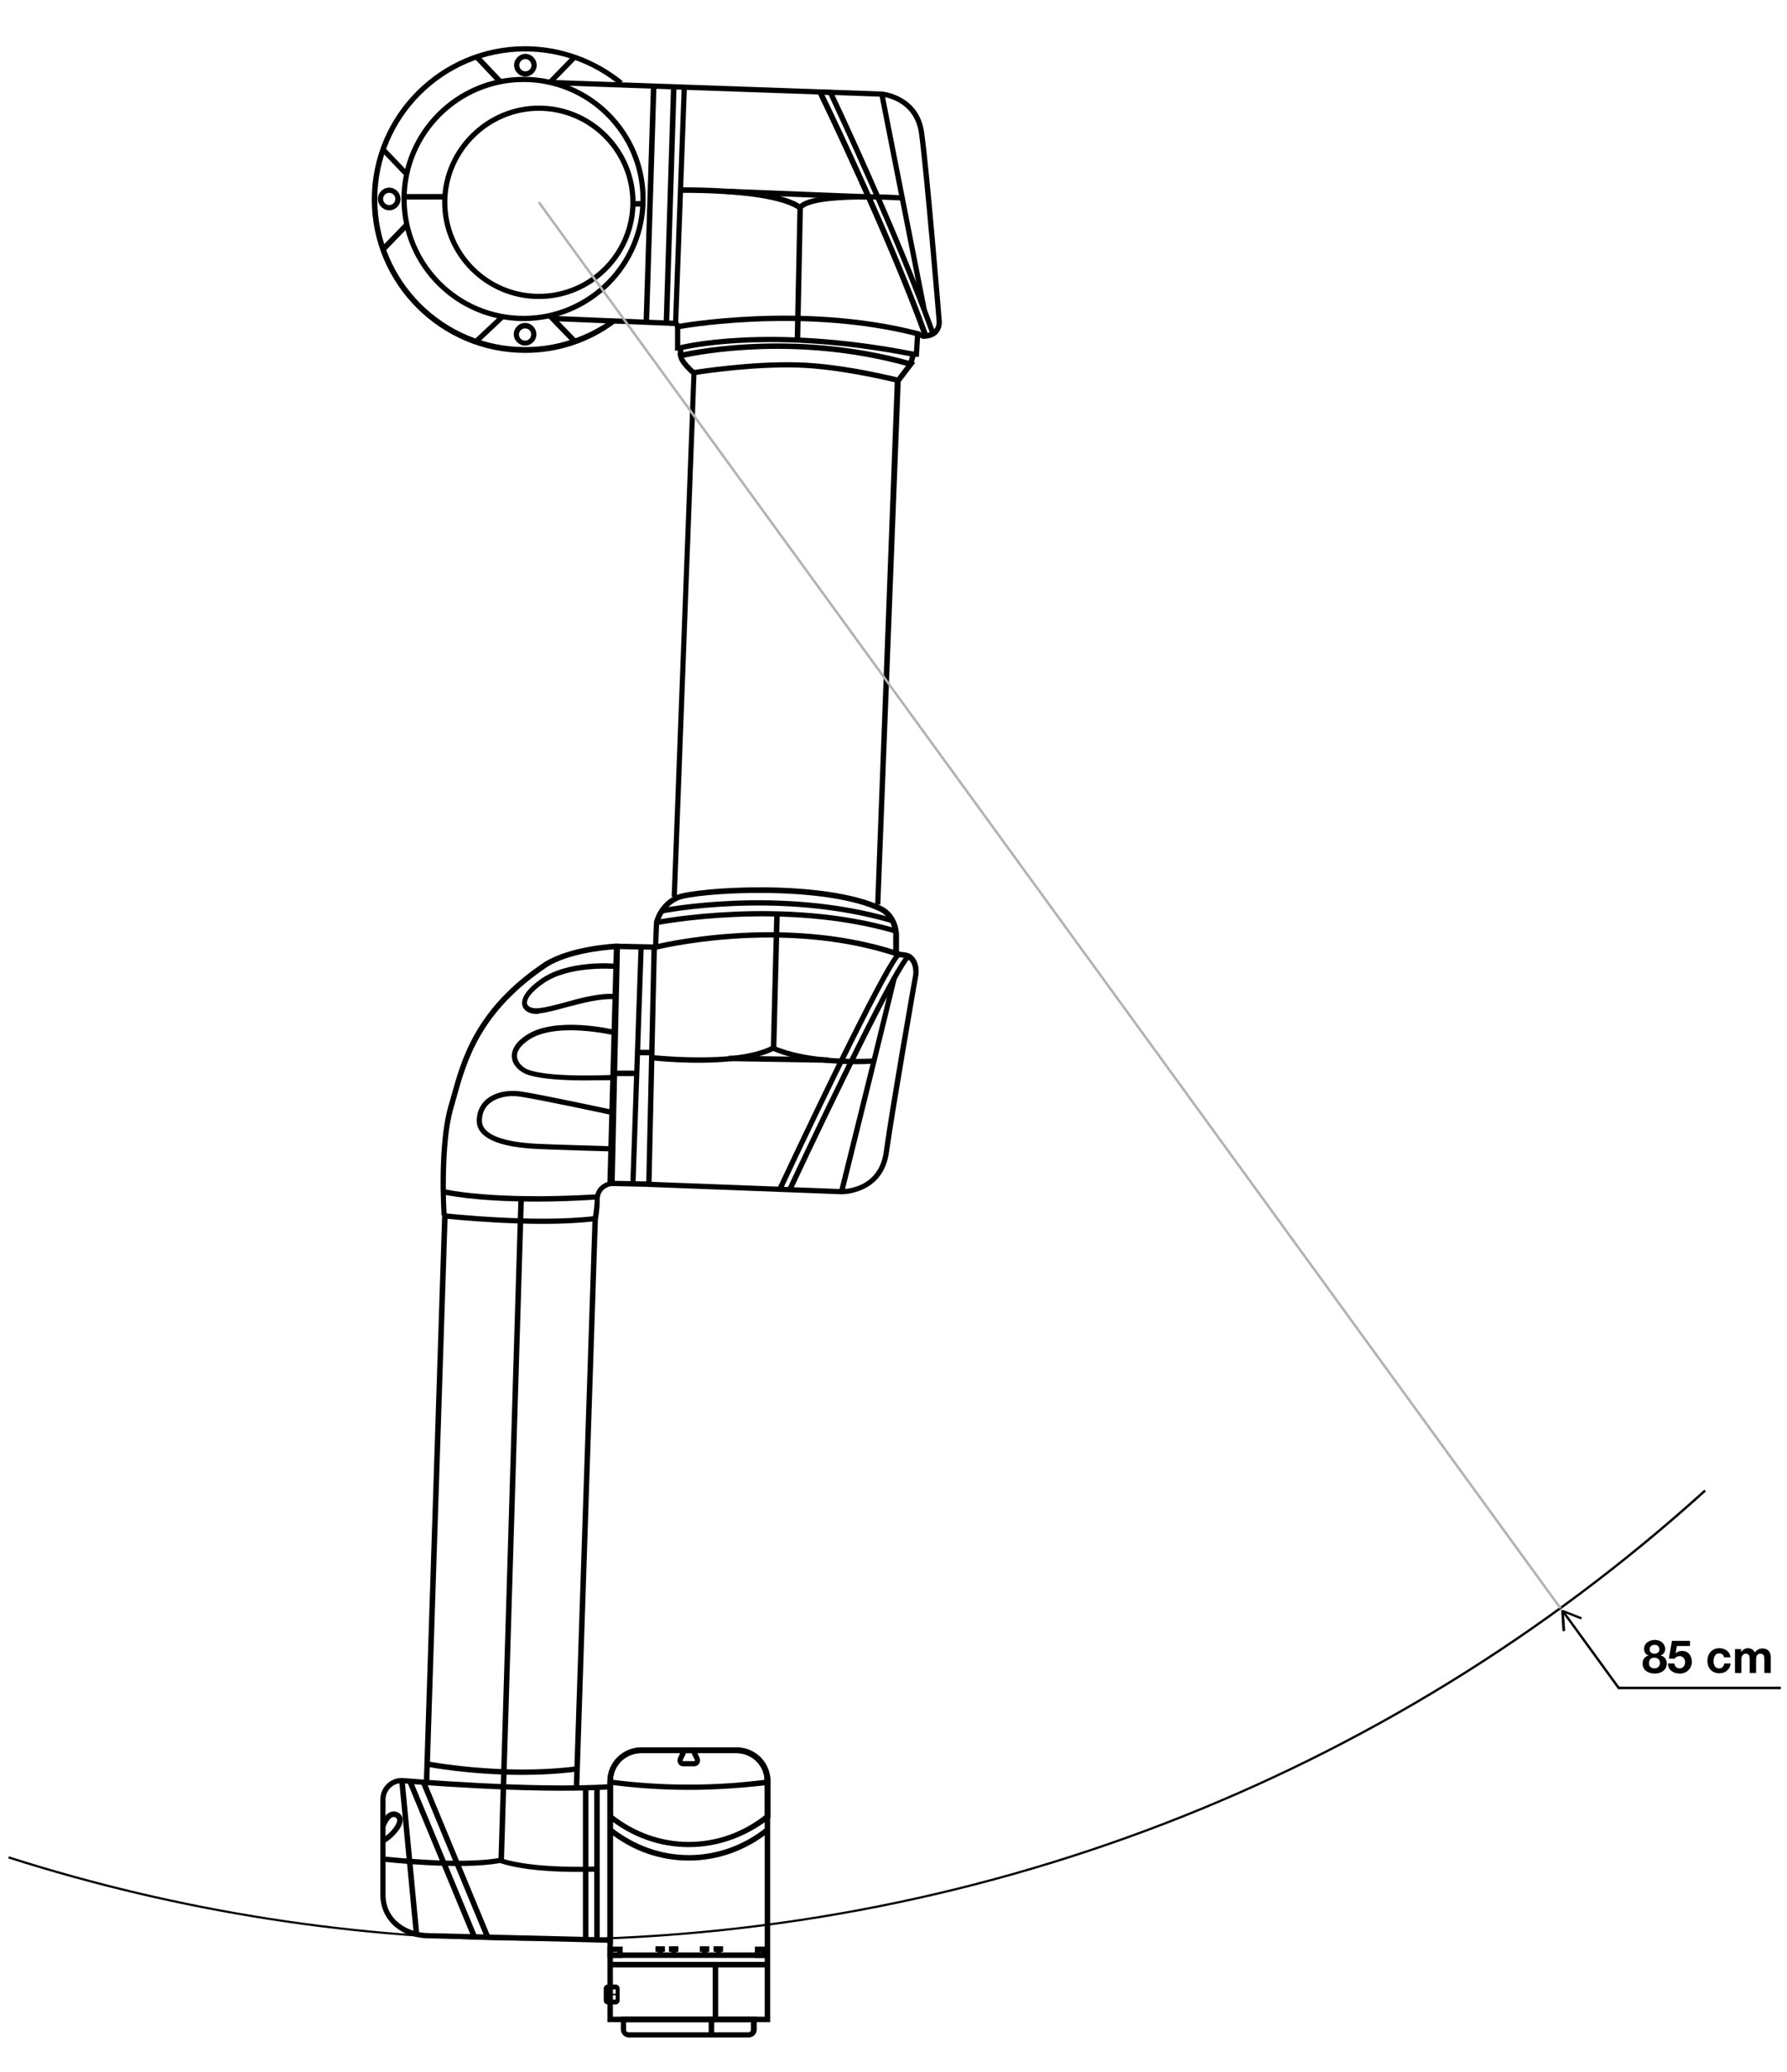 <?xml version="1.0" encoding="UTF-8"?>
<svg xmlns="http://www.w3.org/2000/svg" xmlns:xlink="http://www.w3.org/1999/xlink" version="1.1" id="Ebene_1" x="0px" y="0px" viewBox="0 0 584 677" style="enable-background:new 0 0 584 677;" xml:space="preserve">
<style type="text/css">
	.st0{display:none;}
	.st1{display:inline;}
	.st2{fill:#010202;}
	.st3{display:inline;fill:none;stroke:#000000;stroke-width:3;stroke-linecap:round;stroke-linejoin:round;stroke-miterlimit:10;}
	.st4{fill:#FFFFFF;stroke:#000000;stroke-miterlimit:10;}
	.st5{display:inline;fill:#FFFFFF;stroke:#000000;stroke-miterlimit:10;}
	.st6{fill:none;stroke:#000000;stroke-width:3;stroke-linecap:round;stroke-linejoin:round;stroke-miterlimit:10;}
	.st7{display:inline;fill:#FFFFFF;stroke:#000000;stroke-width:3;stroke-miterlimit:10;}
	.st8{fill:none;stroke:#000000;stroke-width:1.75;stroke-miterlimit:10;}
	.st9{fill:#B2B2B2;}
	.st10{enable-background:new    ;}
</style>
<g id="Ebene_1_1_" class="st0">
	<g id="Ebene_2_1_" class="st1">
		<path class="st2" d="M-109.6-1278.4V691.2h2946.4v-1969.6L-109.6-1278.4L-109.6-1278.4z M2053-130c6,0,11,1,17-1    C2064-129,2059-130,2053-130z"></path>
	</g>
	<line class="st3" x1="382.6" y1="527.2" x2="382.6" y2="183"></line>
	<line class="st3" x1="382.6" y1="507.4" x2="382.6" y2="507.4"></line>
	<line class="st3" x1="381.8" y1="212.9" x2="382.1" y2="212.9"></line>
	<line class="st3" x1="372.7" y1="55.8" x2="372.7" y2="-1065.4"></line>
	<line class="st3" x1="382.1" y1="212.9" x2="382.6" y2="212.9"></line>
	<line class="st3" x1="382.6" y1="176.5" x2="382.6" y2="183"></line>
	<polyline class="st3" points="372.7,211 373.5,212.1 374,212.6  "></polyline>
	<polyline class="st3" points="374,212.6 374.3,212.9 374.5,212.9  "></polyline>
	<line class="st3" x1="374.5" y1="176.5" x2="374.5" y2="212.9"></line>
	<line class="st3" x1="372.7" y1="211" x2="372.7" y2="174.9"></line>
	<line class="st3" x1="372.7" y1="55.8" x2="372.7" y2="174.9"></line>
	<line class="st3" x1="374.5" y1="508.9" x2="374.5" y2="508.9"></line>
	<line class="st3" x1="372.7" y1="507.4" x2="372.7" y2="507.4"></line>
	<line class="st3" x1="374.5" y1="508.9" x2="374.5" y2="508.9"></line>
	<line class="st3" x1="380" y1="233.8" x2="382.6" y2="233.8"></line>
	<line class="st3" x1="372.7" y1="216" x2="374.5" y2="213.9"></line>
	<line class="st3" x1="380" y1="543.7" x2="380" y2="226"></line>
	<line class="st3" x1="377.7" y1="226" x2="380" y2="226"></line>
	<line class="st3" x1="377.7" y1="226" x2="377.7" y2="213.9"></line>
	<line class="st3" x1="377.7" y1="213.9" x2="374.5" y2="213.9"></line>
	<g class="st1">
		<path class="st4" d="M374.5,543.4c-0.8,0-1.5-0.8-1.5-1.7V214.1c0-0.9,0.7-1.7,1.5-1.7s1.5,0.8,1.5,1.7v327.6    C376,542.6,375.3,543.4,374.5,543.4z"></path>
	</g>
	<path class="st5" d="M372.7,214.5c-0.8,0-1.5,0.8-1.5,1.7l-0.1,328.4c0,0.2,0,0.3,0,0.4c0.1,0.8,0.9,1.3,1.6,1.3   c0.8,0,1.5-0.8,1.5-1.7v-1.2V216.2C374.2,215.3,373.5,214.5,372.7,214.5z"></path>
	<line class="st3" x1="372.7" y1="211" x2="372.7" y2="212.3"></line>
	<line class="st3" x1="374.5" y1="213.9" x2="372.7" y2="212.3"></line>
	<line class="st3" x1="372.7" y1="212.3" x2="372.7" y2="216"></line>
	<line class="st3" x1="377.7" y1="223.6" x2="377.7" y2="213.9"></line>
	<line class="st3" x1="377.7" y1="213.9" x2="374.5" y2="213.9"></line>
	<line class="st3" x1="374.5" y1="213.9" x2="374.5" y2="212.9"></line>
	<line class="st3" x1="384.2" y1="544.8" x2="382.6" y2="543.2"></line>
	<line class="st3" x1="382.6" y1="543.2" x2="382.6" y2="526.7"></line>
	<path class="st5" d="M470.8,543c0-0.8-0.6-1.5-1.4-1.5h-95.6c-0.8,0-1.4,0.7-1.4,1.5c0,0.1,0,0.3,0.1,0.4c-0.6,0.2-1,0.8-1,1.4   c0,0.8,0.8,1.5,1.7,1.5h96c0.9,0,1.7-0.7,1.7-1.5c0-0.3-0.1-0.6-0.3-0.9C470.7,543.7,470.8,543.4,470.8,543z"></path>
	<line class="st3" x1="384.2" y1="525.2" x2="382.6" y2="526.7"></line>
	<polyline class="st3" points="469.3,526.7 460.1,526.7 451.2,526.7 442.3,526.7 433.9,526.7 425.8,526.7 418.2,526.7 411.2,526.7    404.9,526.7 399.1,526.7 394.1,526.7 390,526.7 386.8,526.7 384.5,526.7 383.2,526.7 382.6,526.7  "></polyline>
	<polyline class="st3" points="384.2,525.2 384.7,525.2 386.3,525.2 388.4,525.2 391.5,525.2 395.7,525.2 400.4,525.2 406.2,525.2    412.5,525.2 419.3,525.2 426.6,525.2 434.7,525.2 442.8,525.2 451.5,525.2 460.4,525.2 469.3,525.2  "></polyline>
	<path class="st5" d="M628.9,544.9c0-0.8-0.6-1.5-1.4-1.6c-0.9-0.1-1.5,0.6-1.6,1.4c-0.1,1.7-0.2,3.4-0.3,5.2c-0.2,3-0.4,6-0.5,9   c0,0.8,0,1.7-0.1,2.5c0,0.7-0.1,1.6-0.5,2.2c-1,1.3-3.5,0.9-4.9,0.9c-1.8,0-3.6,0-5.4,0c-2.4,0-4.9,0-7.3,0c-2.8,0-5.6,0-8.4,0   c-2.9,0-5.8,0-8.7,0c-2.7,0-5.4,0-8.2,0c-2.3,0-4.6,0-6.9,0c-1.6,0-3.2,0-4.8,0c-1.1,0-2.2,0.1-3.3-0.5c-0.2-0.1-0.4-0.2-0.6-0.4   c-0.6-0.7-0.5-2.1-0.5-2.9c-0.1-1.1-0.1-2.2-0.2-3.3c-0.2-2.8-0.3-5.6-0.5-8.4c-0.1-1.5-0.2-2.9-0.3-4.4c0-0.8-0.7-1.5-1.6-1.4   c-0.8,0-1.5,0.8-1.4,1.6c0.1,1.7,0.2,3.4,0.3,5c0.2,2.6,0.2,5.3,0.5,7.9c0.2,1.8,0.1,3.7,0.4,5.5c0.2,0.9,0.4,1.7,1,2.3   s1.3,1.1,2.1,1.4c1.5,0.6,3.2,0.4,4.8,0.4c1.8,0,3.6,0,5.4,0c2.4,0,4.9,0,7.3,0c2.8,0,5.6,0,8.4,0c2.9,0,5.8,0,8.7,0   c2.8,0,5.5,0,8.3,0c2.3,0,4.6,0,7,0c1.6,0,3.2,0,4.9,0c0.7,0,1.3,0,2,0c1,0,2.2-0.5,3.1-1.1c2-1.4,2-3.5,2.2-5.7   c0.1-1.3,0.2-2.6,0.2-3.9c0.2-3,0.4-6.1,0.5-9.1C628.8,546.8,628.8,545.8,628.9,544.9z"></path>
	<polyline class="st3" points="380,443.8 380.5,444.3 381.3,445.1 382.4,445.6 382.6,445.8  "></polyline>
	<polyline class="st3" points="382.6,434.3 382.4,434.6 381.3,435.1 380.5,435.9 380,436.4  "></polyline>
	<polyline class="st3" points="380,273.3 380.5,273.9 381.3,274.6 382.4,275.2 382.6,275.2  "></polyline>
	<polyline class="st3" points="382.6,263.9 382.4,264.2 381.3,264.7 380.5,265.5 380,266  "></polyline>
	<line class="st3" x1="374.5" y1="212.9" x2="381.8" y2="212.9"></line>
	<g class="st1">
		<line class="st6" x1="403" y1="41.4" x2="415.4" y2="41.4"></line>
		<line class="st6" x1="413.5" y1="41.4" x2="413.5" y2="39.6"></line>
		<line class="st6" x1="405.7" y1="41.4" x2="405.7" y2="40.9"></line>
		<line class="st6" x1="412.7" y1="41.4" x2="412.7" y2="39.6"></line>
		<polyline class="st6" points="392.3,45.1 392.8,44.8 396,43.5 399.6,42.2 404.4,41.1 409.9,40.1 415.9,39.3 422.4,38.3     429.5,37.7 436.8,37.2 444.4,36.7 452.5,36.4 460.4,36.4   "></polyline>
		<line class="st6" x1="460.4" y1="36.4" x2="465.3" y2="36.4"></line>
		<line class="st6" x1="465.3" y1="35.6" x2="465.3" y2="36.4"></line>
		<line class="st6" x1="488.9" y1="35.6" x2="465.3" y2="35.6"></line>
		<line class="st6" x1="488.9" y1="34.9" x2="488.9" y2="35.6"></line>
		<polyline class="st6" points="460.4,34.1 451.7,34.3 442.8,34.6 434.2,34.9 426.1,35.4 418,36.2 410.6,37 403.8,38 397.6,39.1     391.8,40.4 387.1,41.7 382.9,43 379.8,44.3 377.4,45.9 376.1,47.4 375.6,49   "></polyline>
		<polyline class="st6" points="374,47.2 374.5,45.6 375.8,44 378.2,42.5 381.3,41.1 385.5,39.6 390.5,38.3 396.2,37.2 402.5,36.2     409.6,35.1 417.2,34.1 425.3,33.6 433.7,33 442.6,32.5 451.5,32.2 460.4,32.2   "></polyline>
		<line class="st6" x1="438.1" y1="37.2" x2="438.1" y2="38.3"></line>
		<line class="st6" x1="438.1" y1="37.2" x2="438.1" y2="37"></line>
		<line class="st6" x1="589.2" y1="37.2" x2="438.1" y2="37.2"></line>
		<line class="st6" x1="472.4" y1="38.3" x2="438.1" y2="38.3"></line>
		<line class="st6" x1="438.1" y1="39.8" x2="438.1" y2="38.3"></line>
		<line class="st6" x1="472.9" y1="37.7" x2="593.9" y2="37.7"></line>
		<polyline class="st6" points="472.9,37.7 472.4,38.3 472.2,38.8 471.6,39.3 471.4,39.3   "></polyline>
		<polyline class="st6" points="375.8,51.4 376.3,51.1 378.7,49.5 381.8,48.2 385.8,46.6 390.7,45.3 396.2,44.3 402.5,43.2     409.3,42.2 416.9,41.4 424.8,40.6 433.2,40.1 441.5,39.6 450.4,39.3 459.3,39.3   "></polyline>
		<polyline class="st6" points="459.3,40.6 450.2,40.9 441.3,41.1 432.6,41.4 424,41.9 415.9,42.7 408.3,43.5 401.2,44.5     394.9,45.6 389.2,46.9 384.2,48.2 380.3,49.8 376.9,51.1 374.5,52.7 373.2,54.2 372.7,55.8   "></polyline>
		<g>
			<line class="st6" x1="956.4" y1="34.9" x2="488.9" y2="34.9"></line>
			<line class="st6" x1="956.4" y1="36.4" x2="460.4" y2="36.4"></line>
			<line class="st6" x1="460.4" y1="32.2" x2="956.4" y2="32.2"></line>
			<line class="st6" x1="459.3" y1="39.3" x2="956.4" y2="39.3"></line>
			<line class="st6" x1="956.4" y1="40.6" x2="459.3" y2="40.6"></line>
		</g>
		<rect x="456.3" y="32.6" class="st4" width="33.8" height="3.4"></rect>
		<path class="st4" d="M376.1,46.8c0,0,22.4-9.1,27.8-9.3s7,2.6,7,2.6s-8.5,3.3-9.2,3.4S385,45.8,384,46.9s-7.1,4.1-7.1,4.1    L376.1,46.8z"></path>
	</g>
	<path class="st5" d="M2298.4,172.6c-7.6-1.2-32.9-0.7-32.9-0.7l-16.7-0.5h-8.6c-0.8,0-1.5-0.7-1.5-1.5l-382.8-1l-572.7-0.5   c0,0-256.3,2.5-310.7,3c-6.4,0.1-10,0-10.1,0l-503-0.2L434,172l-7.8,0.5l-7.5,0.8l-7.1,0.8l-6.2,1l-5.7,1.3l-4.9,1l-4.1,1.3   l-6.6,1.8l-11.4,0.1V175l0.5-1.6c1.1-1.3,2.1-2.3,3.6-3.1c3.2-1.8,6.8-2.8,10.3-3.8c0.1,0,0.2-0.1,0.3-0.1   c5.2-1.4,10.6-2.3,15.9-3.1c4.2-0.6,8.3-1.1,12.5-1.5l8.1-0.8l8.6-0.5l8.6-0.3l8.9-0.3l9.2-0.3H1003l221.7,1.3l194.2,0.8H1979   l227.8-0.5c0,0,31,0.5,31.1,0.5c1.5,0,25.4,0.1,45.1,1.3c14.2,0.8,26.2,2.8,27.1,2.9c6.2,1,12.6,2.3,15.1,4.1c4,3.1,1.7,9,1.7,9h-7   h-4.4c0,0-4.3-3.8-6.2-4.4C2306.8,173.9,2300.9,173,2298.4,172.6z"></path>
	<path class="st7" d="M2326.8,173.4c-0.8,0-1.5,0.7-1.5,1.5v0.1c-0.1,0-0.2,0-0.3,0c-0.8,0-1.5,0.7-1.5,1.5V506h-5.1V183l0,0l0,0   v-6.5c0-0.8-0.7-1.5-1.5-1.5s-1.5,0.7-1.5,1.5v6.5l0,0l0,0v322.9H972.1V170.4c0-0.8-0.7-1.5-1.5-1.5c-0.3,0-1.9-0.6-2.8,0   c-0.4,0.3-0.6,1.8-0.6,2v335h-0.7V170.7c0-0.8-0.7-1.5-1.5-1.5c-0.3,0-1.4-0.3-1.8-0.3c-0.8,0-1.5,0.7-1.5,1.5v335.5v0.9v6.6   h1328.8v10.3H469.3c-0.8,0-1.5,0.7-1.5,1.5c0,0.3,0.1,0.6,0.2,0.8c-0.1,0.2-0.2,0.5-0.2,0.8c0,0.8,0.7,1.5,1.5,1.5h1846.1v13.5   h-85.1h-1761c-0.8,0-1.5,0.7-1.5,1.5c0,0.3,0.1,0.6,0.2,0.8c-0.1,0.2-0.2,0.5-0.2,0.8c0,0.8,0.7,1.5,1.5,1.5h1760.9h84.8   c0.6,0,2.6-0.1,3-0.1c0.7,0,0.4-2.2,0.4-3v-16.5c0-0.8-0.1-3.1-3.3-3.1h-21.5v-10.3h34.8v-7.1v-0.4v-331   C2328.3,174.1,2327.7,173.4,2326.8,173.4z"></path>
</g>
<g id="DE" class="st0">
</g>
<g>
	<path d="M176.1,634.1c-59.2,0-117.5-9.1-173.4-26.9l0.2-0.7c55.8,17.8,114,26.9,173.2,26.9c141.1,0,276.4-52.1,380.9-146.7l0.5,0.6   C452.8,582,317.4,634.1,176.1,634.1z"></path>
	<path d="M275.9,389.5l-1.7-0.4c5.9-23.6,17-68.5,17.2-69.8l1.7,0.3C292.8,321.2,276.6,386.8,275.9,389.5z"></path>
	<path class="st8" d="M287.9,29.8"></path>
	<path d="M301.7,110.2c-11.9-33-34.3-79.3-34.5-79.7l-0.6-1.3l5.4,0.2l0.2,0.5c0.2,0.4,21.5,45.4,33.4,78.5l-1.6,0.6   C292.7,77.7,273.1,36,270.8,31l-1.4-0.1c3.8,7.8,23.2,48.6,34,78.6L301.7,110.2z"></path>
	<rect x="294.3" y="30.1" transform="matrix(0.981 -0.193 0.193 0.981 -7.198 58.046)" width="1.7" height="71.9"></rect>
	<g>
		<path d="M251.6,660.7h-53.1V582c0-6,4.9-11,11-11h31.2c6,0,11,4.9,11,11V660.7z M200.3,658.9h49.6v-77c0-5.1-4.1-9.2-9.2-9.2    h-31.2c-5.1,0-9.2,4.1-9.2,9.2V658.9z"></path>
		<rect x="199.4" y="641" width="51.4" height="1.8"></rect>
		<rect x="199.4" y="637.9" width="51.4" height="1.8"></rect>
		<rect x="232.9" y="641.9" width="1.8" height="17.9"></rect>
		<path d="M226.9,577.1h-3.6c-0.7,0-1.3-0.3-1.6-0.9c-0.4-0.6-0.4-1.2-0.1-1.9l1.5-3.4h4l1.5,3.4c0.3,0.6,0.2,1.3-0.1,1.9    C228.1,576.8,227.5,577.1,226.9,577.1z M224.2,572.8l-1.1,2.3c0,0.1,0,0.1,0,0.2c0,0,0.1,0.1,0.2,0.1h3.6c0.1,0,0.1,0,0.2-0.1    c0,0,0-0.1,0-0.2l-1.1-2.3H224.2z"></path>
		<path d="M225.1,603.5c-9.5,0-18.5-3.2-26.2-9.3l-0.3-0.3v-12c0-6,4.9-11,11-11h31.2c6,0,11,4.9,11,11v12l-0.3,0.3    C243.6,600.3,234.5,603.5,225.1,603.5z M200.3,593.1c7.3,5.7,15.9,8.7,24.8,8.7c8.9,0,17.5-3,24.8-8.7V582c0-5.1-4.1-9.2-9.2-9.2    h-31.2c-5.1,0-9.2,4.1-9.2,9.2V593.1z"></path>
		<path d="M225.1,607.9c-9.5,0-18.5-3.2-26.2-9.3l1.1-1.4c7.4,5.8,16.1,8.9,25.1,8.9c9.1,0,17.8-3.1,25.1-8.9l1.1,1.4    C243.6,604.7,234.5,607.9,225.1,607.9z"></path>
		<path d="M225.1,584.8c-8.7,0-17.3-0.6-25.8-1.7l-0.8-0.1V582c0-6,4.9-11,11-11h31.2c6,0,11,4.9,11,11v1.1l-0.8,0.1    C242.4,584.2,233.7,584.8,225.1,584.8z M200.3,581.5c16.3,2.1,33.3,2.1,49.6,0c-0.2-4.9-4.3-8.7-9.2-8.7h-31.2    C204.6,572.8,200.5,576.6,200.3,581.5z"></path>
		<path d="M203.5,639.7h-5v-3.7h5V639.7z M200.3,637.9h1.5v-0.2h-1.5V637.9z"></path>
		<polygon points="216.7,638.8 214.9,638.8 214.9,637.7 214.2,637.7 214.2,635.9 217.3,635.9 217.3,637.7 216.7,637.7   "></polygon>
		<polygon points="221.1,638.8 219.3,638.8 219.3,637.7 218.6,637.7 218.6,635.9 221.7,635.9 221.7,637.7 221.1,637.7   "></polygon>
		<polygon points="231.2,638.8 229.4,638.8 229.4,637.7 228.7,637.7 228.7,635.9 231.8,635.9 231.8,637.7 231.2,637.7   "></polygon>
		<polygon points="235.7,638.8 233.9,638.8 233.9,637.7 233.2,637.7 233.2,635.9 236.3,635.9 236.3,637.7 235.7,637.7   "></polygon>
		<path d="M250.4,639.7h-3.7v-3.7h3.7V639.7z M248.4,637.9h0.2v-0.2h-0.2V637.9z"></path>
		<path d="M201.2,648.4h-2.6c-0.7,0-1.3,0.6-1.3,1.3v3.9c0,0.7,0.6,1.3,1.3,1.3h2.6c0.7,0,1.3-0.6,1.3-1.3v-3.9    C202.5,649,201.9,648.4,201.2,648.4z M201.2,653.3h-1.4v-1.4h1.4V653.3z M201.2,651.4h-1.4v-1.4h1.4V651.4z"></path>
		<path d="M244.7,665.7h-39.2c-1.4,0-2.6-1.2-2.6-2.6v-4.2h44.4v4.2C247.3,664.6,246.1,665.7,244.7,665.7z M204.6,660.7v2.5    c0,0.5,0.4,0.8,0.8,0.8h39.2c0.5,0,0.8-0.4,0.8-0.8v-2.5H204.6z"></path>
		<rect x="231.6" y="659.8" width="1.8" height="5"></rect>
		<path class="st8" d="M199.4,633.9"></path>
		<path d="M200.3,634.8l-60-1.5c-9.3,0-16-6-16-14.2v-31.2c0-3.9,3.2-7,7-7l0.1,0c0.4,0,42.8,3.7,68,2l0.9-0.1V634.8z M131.3,582.6    c-2.9,0-5.3,2.4-5.3,5.3v31.2c0,8.2,7.2,12.5,14.3,12.5l58.2,1.4v-48.3C173.5,586.2,132.8,582.8,131.3,582.6z"></path>
		
			<rect x="132.8" y="581.6" transform="matrix(0.996 -9.452219e-02 9.452219e-02 0.996 -56.763 15.354)" width="1.8" height="50.4"></rect>
		<rect x="190.5" y="584.1" width="1.8" height="49.8"></rect>
		<rect x="194.2" y="584" width="1.8" height="49.8"></rect>
		<path class="st8" d="M163.5,608.9"></path>
		<path d="M125.5,602.2l-0.7-1.6c1.7-0.7,4.9-3.9,5-5.8c0-0.4-0.1-0.7-0.4-0.9c-0.5-0.3-0.9-0.3-1.1-0.2c-1.1,0.4-2.1,2.5-2.3,3.2    l-1.7-0.6c0.1-0.4,1.2-3.5,3.4-4.3c0.9-0.3,1.8-0.2,2.6,0.3c0.9,0.6,1.4,1.5,1.3,2.6C131.4,597.7,127.4,601.4,125.5,602.2z"></path>
		<rect x="143.3" y="579.9" transform="matrix(0.924 -0.383 0.383 0.924 -221.385 101.374)" width="1.8" height="55"></rect>
		<rect x="147.6" y="579.9" transform="matrix(0.924 -0.383 0.383 0.924 -221.059 103.016)" width="1.8" height="55"></rect>
		<path d="M188.8,611.6c-6.9,0-17.8-0.4-25.4-2.9c-12.9,2.4-37.8-0.4-38.8-0.5l0.2-1.7c0.3,0,25.9,2.9,38.5,0.5l0.2,0l0.2,0.1    c11.2,3.7,31.1,2.7,31.3,2.7l0.1,1.7C194.9,611.5,192.4,611.6,188.8,611.6z"></path>
		
			<rect x="58.4" y="498.6" transform="matrix(3.012026e-02 -1 1 3.012026e-02 -337.458 651.148)" width="216.8" height="1.8"></rect>
		
			<rect x="49.2" y="488.7" transform="matrix(3.234913e-02 -1 1 3.234913e-02 -351.791 615.729)" width="185.7" height="1.8"></rect>
		<path d="M170.6,579.9c-17.5,0-31.4-2.7-31.6-2.8l0.3-1.7c0.2,0,24.4,4.8,49.1,1.7l0.2,1.7C182.6,579.6,176.4,579.9,170.6,579.9z"></path>
		<path d="M189.3,584l-1.8-0.1l6.1-184.8c-19.7,2.2-48.3-1-48.6-1l0.2-1.7c0.3,0,29.8,3.3,49.2,0.9l1-0.1l0,1L189.3,584z"></path>
		<path d="M195.4,398.3l-1.7-0.4c0,0,0.5-2.3,0.7-6.3c0.1-3.3,2.5-4.9,4.1-5.4l2.1-76c-3.3,0.2-14.6,1.3-21.6,5.6    c-22.1,14.8-26.5,30.7-30,43.4c-0.3,1-0.5,1.9-0.8,2.8c-2.2,7.6-2.5,18.5-2.5,26.3c0,5.1,0.3,8.7,0.3,8.7l-1.7,0.1    c0,0-0.2-3.7-0.3-8.8c-0.1-7.9,0.3-19,2.5-26.8c0.3-0.9,0.5-1.9,0.8-2.8c3.6-13,8.1-29.3,30.7-44.4c8.7-5.3,22.8-6,23.4-6l0.9,0    l-2.2,79.2l-0.7,0.1c-0.1,0-3.2,0.7-3.4,3.9C196,395.8,195.4,398.2,195.4,398.3z"></path>
		<path d="M175.3,392.6c-20.7,0-30.2-2.3-30.7-2.4l0.4-1.7c0.2,0,15.7,3.8,50.2,1.7l0.1,1.7C187.8,392.4,181.1,392.6,175.3,392.6z"></path>
		<path d="M175.5,331.3c-2.4,0-4.1-0.9-4.7-2.5c-0.5-1.4-0.4-4.4,5.9-8.9c9.1-6.4,24.1-5.1,24.7-5l-0.2,1.7    c-0.1,0-15.1-1.3-23.6,4.7c-4.6,3.2-5.7,5.6-5.3,6.8c0.3,0.9,1.8,1.5,3.7,1.3c2.2-0.2,5.3-1,8.6-1.9c5.4-1.5,11.6-3.2,16.8-2.7    l-0.2,1.7c-4.8-0.4-10.8,1.2-16.1,2.6c-3.3,0.9-6.5,1.8-8.9,2C176,331.3,175.7,331.3,175.5,331.3z"></path>
		<path d="M191.3,353c-11,0-16.4-1-19-1.9c-2.2-0.8-4.7-2.8-5-5.5c-0.2-1.8,0.4-4.6,4.7-7.4c9.5-6.3,28.2-1.9,28.9-1.7l-0.4,1.7    c-0.2,0-18.7-4.4-27.6,1.5c-2.8,1.9-4.2,3.8-3.9,5.8c0.3,2,2.2,3.5,3.9,4.1c2.6,0.9,9.5,2.3,27.4,1.6l0.1,1.7    C197,352.9,194,353,191.3,353z"></path>
		<path d="M199.7,376.2c-0.2,0-20.7-0.6-24.3-0.8c-16.2-0.8-19.6-5.4-19.6-9.2c0-2.8,1.1-5.2,3-6.9c3.2-2.8,8-3.2,11.4-2.7    c5.7,0.8,29,5.8,30,6l-0.4,1.7c-0.2-0.1-24.2-5.2-29.9-6c-3.8-0.6-7.7,0.3-10,2.3c-1.6,1.4-2.4,3.3-2.4,5.6    c0,4.3,6.4,6.9,17.9,7.5c3.6,0.2,24,0.8,24.2,0.8L199.7,376.2z"></path>
		<path d="M212.9,387.8l-13.8-0.3l1.8-79.2l13.8,0.3L212.9,387.8z M200.9,385.8l10.3,0.2l1.7-75.7l-10.3-0.2L200.9,385.8z"></path>
		
			<rect x="169.6" y="347.3" transform="matrix(3.461611e-02 -0.999 0.999 3.461611e-02 -146.836 544.353)" width="77.6" height="1.7"></rect>
		<rect x="200.4" y="349.8" width="7.9" height="1.8"></rect>
		<rect x="208.5" y="343" width="4.5" height="1.8"></rect>
		<path d="M259.1,388.6l-1.6-0.7c3.5-7.5,34.5-73.4,39-76.2l0.9,1.5C294.4,315.1,272.8,359.3,259.1,388.6z"></path>
		<path d="M255.6,389l-1.6-0.7c3.6-7.6,35-74.6,39.4-77.4l0.9,1.5C291.4,314.3,269.5,359.2,255.6,389z"></path>
		<path d="M279.8,347.7c-4.4,0-10.8-0.3-17-1.4c-3.8-0.7-7.2-1.7-10.1-2.9c-3.1,1.5-7.3,2.6-12.6,3.2l-0.8,0.1    c-12.3,1.3-26.2-0.2-26.4-0.3l0.2-1.7c0.1,0,13.8,1.5,26,0.3l0.8-0.1c5.2-0.6,9.4-1.7,12.3-3.2l0.4-0.2l0.4,0.2    c2.8,1.2,6.2,2.2,10.1,2.9c11,2,22.3,1.2,22.4,1.2l0.1,1.7C285.6,347.5,283.3,347.7,279.8,347.7z"></path>
		
			<rect x="253.5" y="329.9" transform="matrix(1.646331e-02 -1 1 1.646331e-02 -95.909 594.775)" width="1.8" height="32.5"></rect>
		
			<rect x="231.5" y="319.8" transform="matrix(2.566119e-02 -1 1 2.566119e-02 -73.834 565.558)" width="43.5" height="1.8"></rect>
		<path d="M275,390.2C275,390.2,275,390.2,275,390.2l-63-2.4l0.1-1.7l63,2.4c0.5,0,12,0.1,13.7-12.1c1.7-13,9.5-57.4,9.6-57.8    c0,0,0.6-3.8-1.9-5.4c-0.3-0.2-0.8-0.3-1.5-0.3c-0.6-0.1-1.3-0.1-2-0.4c-37.7-12.5-78.5-2.2-78.9-2.1l-0.4-1.7    c0.4-0.1,41.7-10.5,79.9,2.1c0.6,0.2,1.2,0.2,1.7,0.3c0.8,0.1,1.5,0.2,2.2,0.6c3.4,2.1,2.7,6.9,2.6,7.1    c-0.1,0.5-7.8,44.8-9.6,57.8C288.6,390,275.8,390.2,275,390.2z"></path>
		<path d="M291.9,311.5l0-6.1c0-0.2-0.1-5.4-4.4-7.6c-18.3-8.8-60-6.1-65.7-3.7c-4.8,2-6.2,6.9-6.4,7.5l-0.3,7.9l-1.7-0.1l0.3-8.2    c0.1-0.3,1.5-6.3,7.5-8.8c6-2.5,48.1-5.4,67.2,3.8c5.3,2.8,5.4,8.9,5.4,9.2l0,6.1L291.9,311.5z"></path>
		<path d="M292.5,305c-36.5-10.7-77.5-2.8-77.9-2.7l-0.3-1.7c0.4-0.1,41.8-8.1,78.7,2.8L292.5,305z"></path>
		<path d="M291.3,301.6c-36.5-10.7-74.7-3.2-75-3.1l-0.3-1.7c0.4-0.1,39-7.7,75.9,3.2L291.3,301.6z"></path>
		<path d="M287.7,295.6l-1.7-0.1l6.4-170.6c-3.4-0.8-18.7-4.4-31.7-4.8c-13.9-0.4-29.6,1.8-33.1,2.4l-6.4,170.6l-1.7-0.1l6.5-172    l0.7-0.1c0.2,0,18.4-3,34.2-2.5c14.9,0.4,32.6,5,32.8,5l0.7,0.2L287.7,295.6z"></path>
		<path d="M294,125.2l-1.4-1.1l3.5-4.6c-35.7-9.8-67.1-3.8-72.6-2.6c0.6,1.2,2.5,3.2,3.8,4.3l-1.1,1.3c-0.8-0.6-4.6-4-4.6-6.3v-0.7    l0.7-0.2c0.4-0.1,35.6-8.5,75.6,2.8l1.2,0.4L294,125.2z"></path>
		<path d="M298.4,119.3l-1.7-0.5l0.7-2.4c-42.8-8.3-69.7-3.1-74.1-2.1v2h-1.8v-3.3l0.7-0.2c0.3-0.1,28.7-7.3,76.5,2.1l0.9,0.2    L298.4,119.3z"></path>
		<path d="M300.3,116.6h-1.8v-1.8h0.2l0.3-5.1c-34.6-8.7-71.1-3.2-76.7-2.2v5.3l0.2,1.6l-1.9,0.2v-8.6l0.7-0.1    c0.4-0.1,40.9-7.5,78.8,2.3l0.7,0.2L300.3,116.6z"></path>
		<path d="M301.6,110.7h-0.2l-0.1-0.1c-1.2-0.5-1.8-0.8-1.9-0.8l0.9-1.5c0,0,0.5,0.3,1.4,0.6c1.6,0,2.7-0.4,3.5-1.2    c1-1.1,0.9-2.5,0.9-2.5c0-0.5-4.2-50.3-5.8-61.8c-1.6-10.8-11.8-11.8-12.2-11.8l-108.4-3.8l0.1-1.7l108.4,3.8    c0.2,0,12.1,1.1,13.8,13.3c1.7,11.6,5.8,61.5,5.8,62c0,0.1,0.1,2.2-1.4,3.8C305.4,110.1,303.8,110.7,301.6,110.7z"></path>
		<path d="M262.4,68.2c0,0,0-0.1,0-0.2l-1.7-0.1c0.1-1.4,2.8-5.7,34.2-4.1l-0.1,1.7C264.7,64,262.4,68.1,262.4,68.2z"></path>
		<path d="M261.5,111.1l-1.8,0l0.9-42.7c-0.8-0.6-4.4-2.9-15.9-4.3c-6.1-0.7-13.4-1.1-21.9-1.1l0-1.8c8.5,0,16,0.4,22.1,1.1    c14.3,1.7,17,4.8,17.3,5.1l0.2,0.2L261.5,111.1z"></path>
		
			<rect x="259.3" y="40.6" transform="matrix(3.947306e-02 -0.999 0.999 3.947306e-02 186.579 320.89)" width="1.8" height="45.6"></rect>
		<path class="st8" d="M223.7,28.3"></path>
		<path d="M222.3,106.9l-1.7-0.1l0.9,0.1l-0.9,0c0-0.1,0-0.2-0.1-0.3c0,0-0.1-0.1-0.3-0.1c-0.2,0-1.1,0-2.5-0.1    c-8.6-0.3-36.9-1.5-37.2-1.5l0.1-1.7c0.3,0,28.7,1.2,37.2,1.5c1.4,0,2.2,0.1,2.4,0.1c0.8,0,1.3,0.3,1.6,0.6    C222.3,105.9,222.3,106.7,222.3,106.9z"></path>
		
			<rect x="180.3" y="65.9" transform="matrix(3.123475e-02 -1 1 3.123475e-02 145.355 283.618)" width="77.4" height="1.8"></rect>
		
			<rect x="183.5" y="66.1" transform="matrix(3.684647e-02 -0.999 0.999 3.684647e-02 147.133 286.657)" width="77.5" height="1.7"></rect>
		
			<rect x="173.7" y="65.7" transform="matrix(3.123475e-02 -1 1 3.123475e-02 139.2 276.697)" width="77.4" height="1.8"></rect>
		<path d="M171.1,104.9c-22,0-39.9-17.9-39.9-39.9s17.9-39.9,39.9-39.9S211,43,211,65S193.1,104.9,171.1,104.9z M171.1,26.8    c-21,0-38.2,17.1-38.2,38.2s17.1,38.2,38.2,38.2S209.3,86,209.3,65S192.2,26.8,171.1,26.8z"></path>
		<path d="M176.1,97.7c-17.4,0-31.6-14.2-31.6-31.6c0-0.2,0-0.5,0-0.7c0.4-17,14.6-30.9,31.6-30.9c17.4,0,31.6,14.2,31.6,31.6    S193.5,97.7,176.1,97.7z M176.1,36.2c-16.1,0-29.5,13.1-29.9,29.2c0,0.2,0,0.4,0,0.7c0,16.5,13.4,29.9,29.9,29.9    s29.9-13.4,29.9-29.9S192.5,36.2,176.1,36.2z"></path>
		<rect x="132.1" y="63.4" width="13" height="1.8"></rect>
		<rect x="206.6" y="65.7" width="3.6" height="1.8"></rect>
		<path d="M171.6,115.3c-27.6,0-50.1-22.5-50.1-50.1s22.5-50.1,50.1-50.1c11.6,0,22.9,4.1,31.9,11.4l-1.1,1.3    c-8.6-7.1-19.5-11-30.8-11c-26.7,0-48.3,21.7-48.3,48.3c0,26.7,21.7,48.3,48.3,48.3c10.4,0,20.3-3.3,28.7-9.4l1,1.4    C192.7,111.9,182.4,115.3,171.6,115.3z"></path>
		<rect x="178.1" y="21.9" transform="matrix(0.698 -0.717 0.717 0.698 39.238 138.603)" width="11.4" height="1.7"></rect>
		<rect x="158.9" y="17.2" transform="matrix(0.726 -0.687 0.687 0.726 28.132 116.051)" width="1.8" height="11"></rect>
		<rect x="128.2" y="47.4" transform="matrix(0.723 -0.691 0.691 0.723 -0.858 103.758)" width="1.7" height="11.2"></rect>
		<rect x="123.5" y="76.6" transform="matrix(0.695 -0.719 0.719 0.695 -16.366 116.4)" width="11.3" height="1.8"></rect>
		<rect x="153.9" y="106.7" transform="matrix(0.728 -0.685 0.685 0.728 -30.273 138.84)" width="12.1" height="1.7"></rect>
		<rect x="182.9" y="101.4" transform="matrix(0.719 -0.695 0.695 0.719 -22.991 157.921)" width="1.8" height="11.9"></rect>
		<path d="M171.6,112.9c-2,0-3.7-1.7-3.7-3.7c0-2,1.7-3.7,3.7-3.7s3.7,1.7,3.7,3.7C175.3,111.3,173.6,112.9,171.6,112.9z     M171.6,107.3c-1.1,0-2,0.9-2,2c0,1.1,0.9,2,2,2s2-0.9,2-2C173.6,108.1,172.7,107.3,171.6,107.3z"></path>
		<path d="M127.2,68.7c-2,0-3.7-1.7-3.7-3.7c0-2,1.7-3.7,3.7-3.7s3.7,1.7,3.7,3.7C130.9,67,129.3,68.7,127.2,68.7z M127.2,63    c-1.1,0-2,0.9-2,2c0,1.1,0.9,2,2,2s2-0.9,2-2C129.2,63.9,128.3,63,127.2,63z"></path>
		<path d="M171.7,25c-2,0-3.7-1.7-3.7-3.7c0-2,1.7-3.7,3.7-3.7c2,0,3.7,1.7,3.7,3.7C175.4,23.3,173.7,25,171.7,25z M171.7,19.3    c-1.1,0-2,0.9-2,2c0,1.1,0.9,2,2,2c1.1,0,2-0.9,2-2C173.6,20.2,172.8,19.3,171.7,19.3z"></path>
	</g>
	<g>
		<polygon points="582,551.9 528.8,551.9 510.7,527 511.3,526.5 529.2,551.1 582,551.1   "></polygon>
		<g>
			<path d="M511.1,533c0.2,0,0.4-0.2,0.4-0.4l-0.4-5.7l5.3,2.1c0.2,0.1,0.4,0,0.5-0.2c0.1-0.2,0-0.4-0.2-0.5l-5.9-2.3     c-0.1,0-0.3,0-0.4,0c-0.1,0.1-0.2,0.2-0.2,0.3l0.4,6.3c0,0.1,0,0.1,0.1,0.2C510.8,533,511,533,511.1,533z"></path>
		</g>
	</g>
	
		<rect x="342.6" y="11.8" transform="matrix(0.809 -0.588 0.588 0.809 -108.311 258.243)" class="st9" width="0.8" height="567.8"></rect>
	<g class="st10">
		<path d="M544.2,538.7c0,1-0.5,1.8-1.5,2.2v0c1.3,0.3,2,1.3,2,2.6c0,2.2-1.9,3.3-3.9,3.3c-2,0-4-1-4-3.3c0-1.3,0.7-2.3,2-2.6v0    c-1-0.3-1.5-1.1-1.5-2.2c0-1.9,1.8-2.9,3.5-2.9C543.2,535.8,544.2,537.6,544.2,538.7z M540.7,545.1c1,0,1.8-0.7,1.8-1.8    c0-1-0.8-1.7-1.8-1.7c-1.1,0-1.8,0.6-1.8,1.7C538.8,544.4,539.6,545.1,540.7,545.1z M540.7,540.3c0.9,0,1.6-0.5,1.6-1.4    c0-0.6-0.3-1.5-1.6-1.5c-0.8,0-1.6,0.5-1.6,1.5C539.1,539.8,539.8,540.3,540.7,540.3z"></path>
		<path d="M552.3,536v1.8H548l-0.4,2.4l0,0c0.5-0.5,1.1-0.8,2.1-0.8c2.1,0,3.2,1.6,3.2,3.6c0,2.1-1.7,3.8-3.9,3.8    c-2.2,0-3.9-1.2-3.9-3.3h2.1c0.1,1,0.8,1.6,1.7,1.6c1.1,0,1.8-0.9,1.8-2c0-1-0.6-2-1.8-2c-0.8,0-1.2,0.3-1.6,0.8h-1.9l1-5.8H552.3    z"></path>
		<path d="M565.5,541.5h-2.1c-0.1-0.9-0.7-1.3-1.6-1.3c-1.3,0-1.8,1.3-1.8,2.5c0,1.3,0.5,2.4,1.8,2.4c0.9,0,1.5-0.5,1.7-1.6h2.1    c-0.3,2-1.7,3.2-3.7,3.2c-2.4,0-3.9-1.7-3.9-4c0-2.5,1.5-4.2,4-4.2C563.9,538.6,565.4,539.7,565.5,541.5z"></path>
		<path d="M573.5,539.9c0.6-0.8,1.4-1.3,2.4-1.3c1.9,0,2.8,1.1,2.8,2.8v5.2h-2.1v-4.5c0-1-0.2-1.8-1.3-1.8c-1,0-1.4,0.7-1.4,2v4.3    h-2.1V542c0-1-0.2-1.7-1.3-1.7c-0.5,0-1.4,0.3-1.4,1.8v4.5h-2.1v-7.8h2v1h0c0.6-0.9,1.4-1.3,2.4-1.3    C572.4,538.6,573.1,539.1,573.5,539.9z"></path>
	</g>
</g>
</svg>
